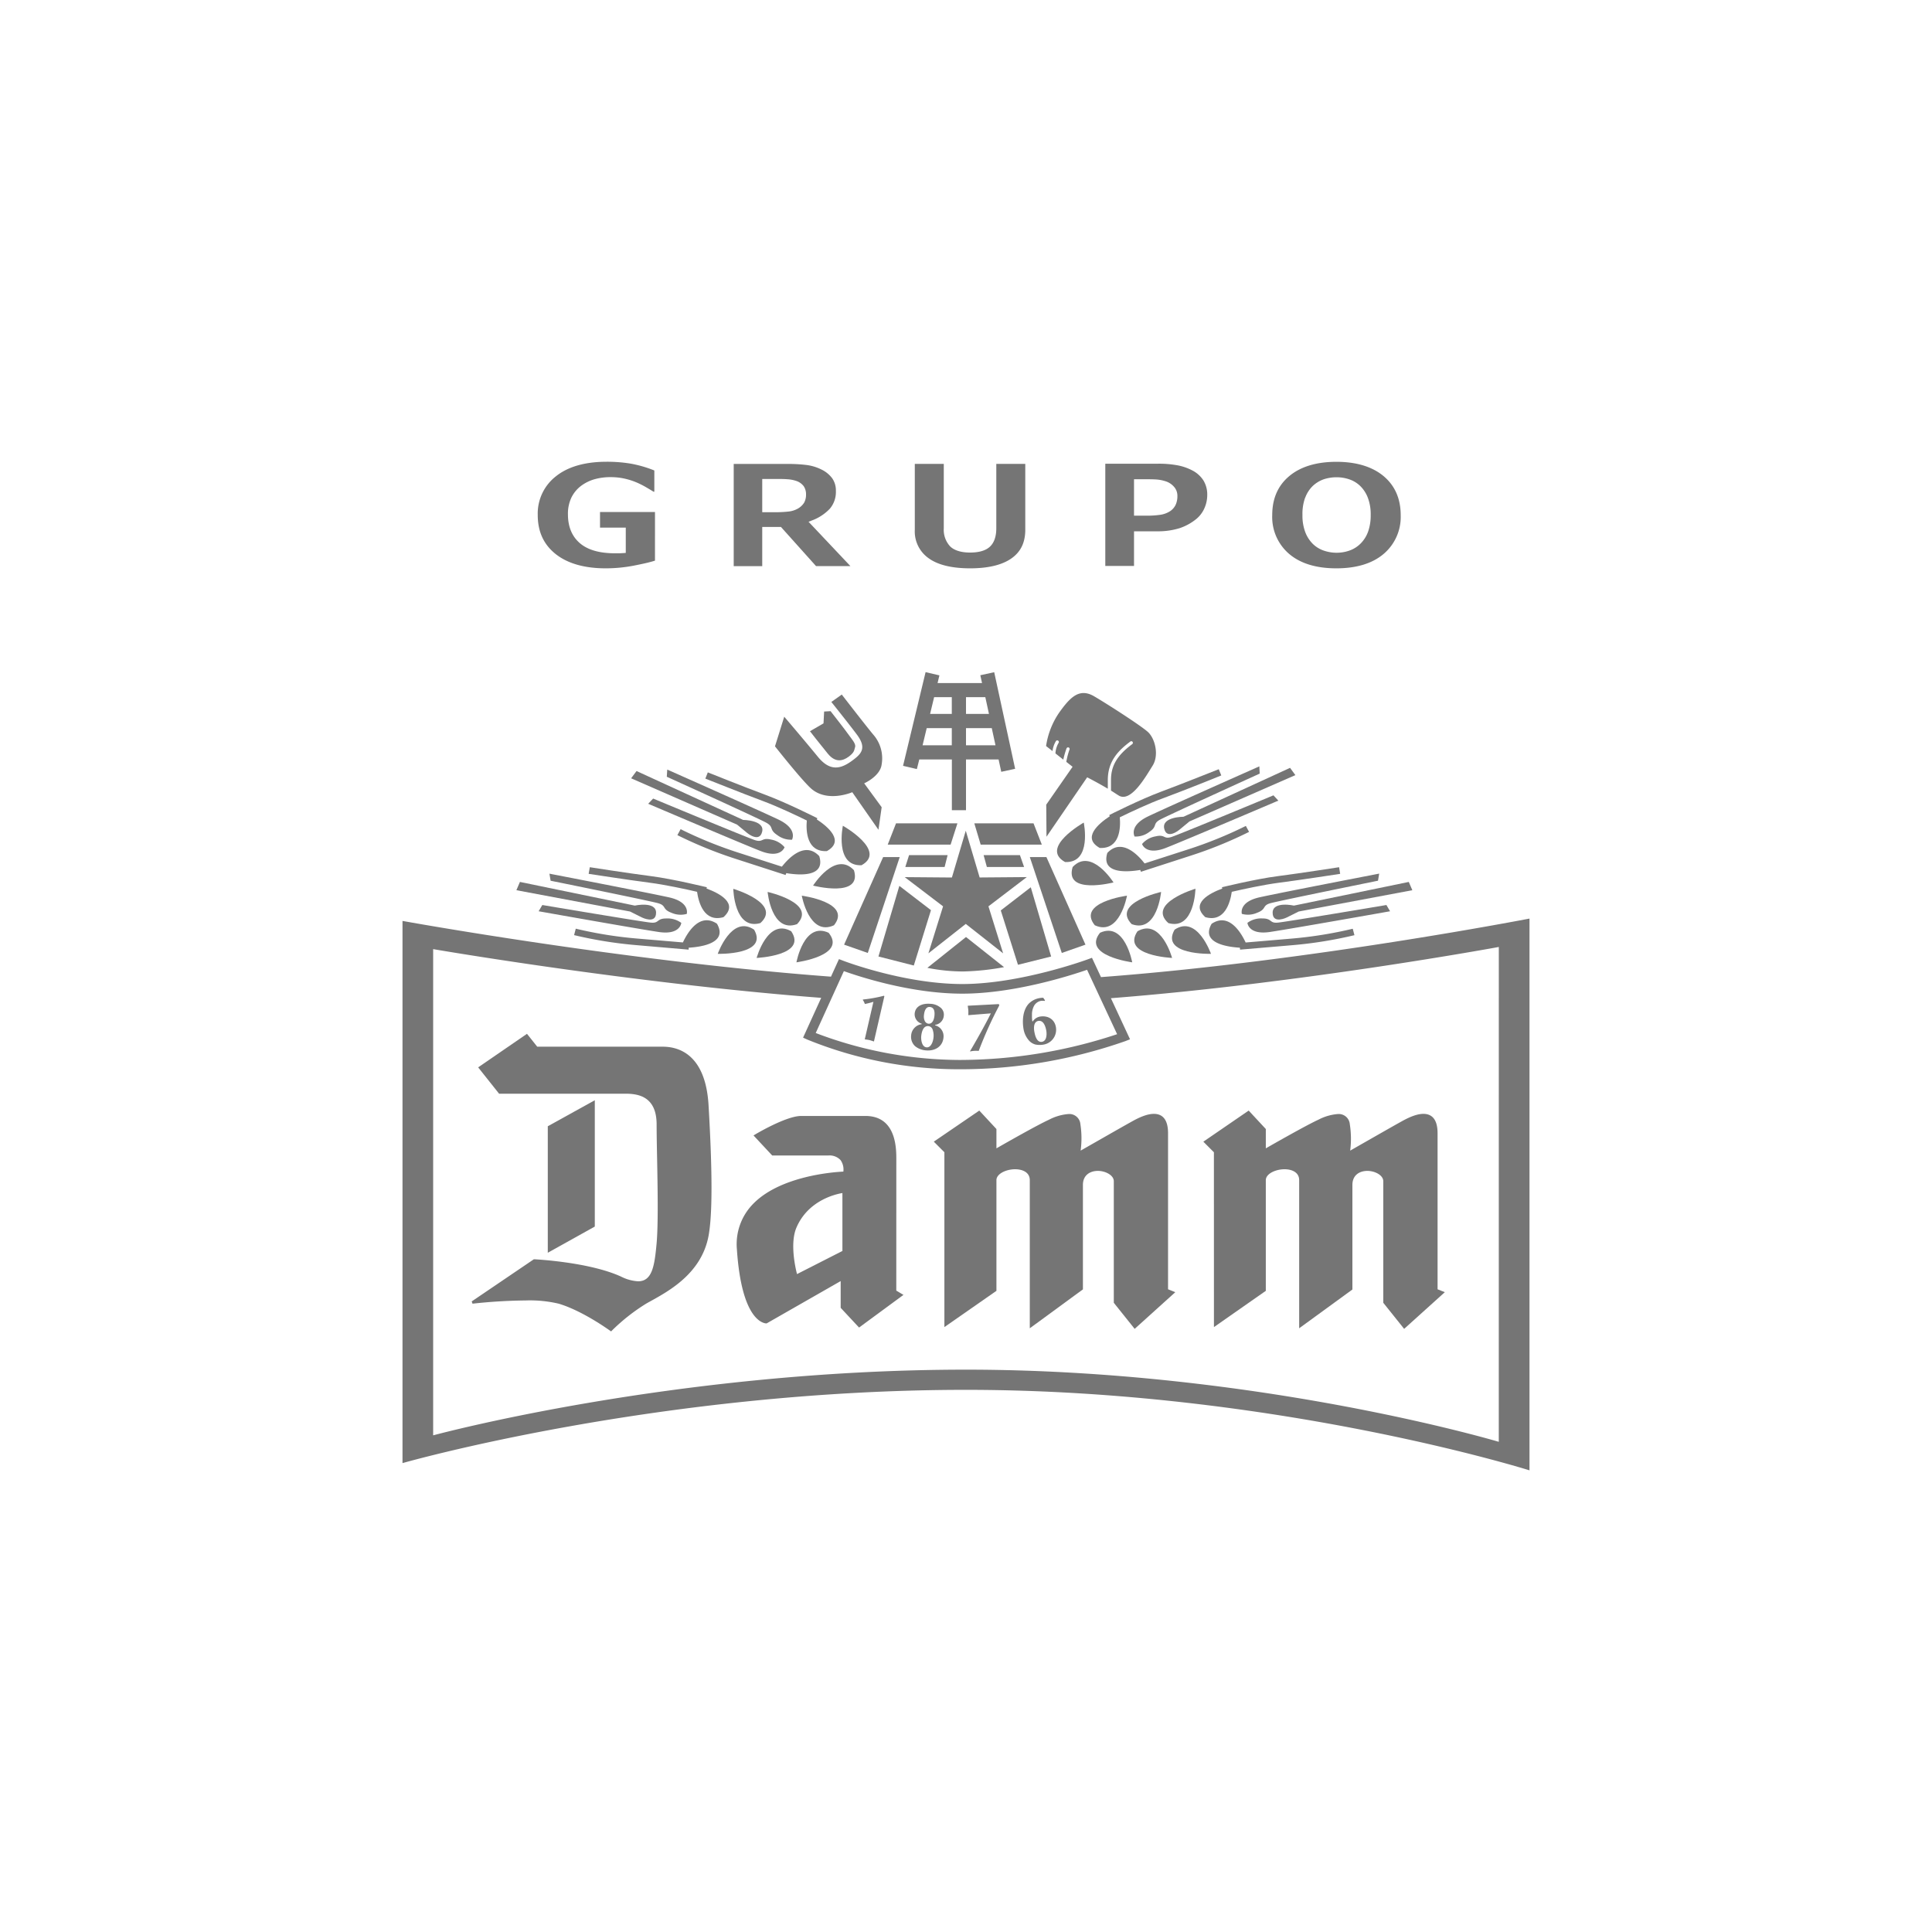 <svg id="Layer_1" data-name="Layer 1" xmlns="http://www.w3.org/2000/svg" viewBox="0 0 600 600"><defs><style>.cls-1{fill:#757575;}</style></defs><title>all logos</title><path class="cls-1" d="M377,412.14,392.94,401l.17-.11V366.51c0-2,3.06-3.39,5.81-3.39,2.2,0,4.55.89,4.55,3.39v46L420,400.47V368c0-3.22,2.41-4.37,4.66-4.37s4.93,1.29,4.93,3.22v37.74l6.48,8.1L448.7,401.3l-2.25-.9V351.92c0-5-2.39-6-4.39-6-1.73,0-3.86.73-6.54,2.21-3,1.65-13.44,7.63-16.21,9.21a28.81,28.81,0,0,0-.11-8.17,3.45,3.45,0,0,0-3.69-3.2,15.66,15.66,0,0,0-6.06,1.76c-3.67,1.67-13.82,7.45-16.34,8.9v-6l-5.32-5.73-14.08,9.66,3.28,3.29Z"/><path class="cls-1" d="M335.53,349.17a3.44,3.44,0,0,0-3.68-3.2,15.66,15.66,0,0,0-6.06,1.76c-3.68,1.67-13.82,7.45-16.34,8.9v-6l-5.32-5.73L290,354.55l3.29,3.29v54.3L309.28,401l.17-.11V366.51c0-2,3.06-3.39,5.8-3.39,2.21,0,4.56.89,4.56,3.39v46l16.5-12.08V368c0-3.22,2.41-4.37,4.66-4.37s4.93,1.29,4.93,3.22v37.74l6.48,8.1L365,401.3l-2.25-.9V351.92c0-5-2.39-6-4.39-6-1.73,0-3.87.73-6.55,2.21-3,1.65-13.43,7.63-16.21,9.21A28.43,28.43,0,0,0,335.53,349.17Z"/><path class="cls-1" d="M278.36,360c0-3.32,0-13.43-9.6-13.43H248.81c-4.66,0-14,5.57-14.4,5.81l-.4.24,5.81,6.23h17.43a4.64,4.64,0,0,1,3.79,1.43,5,5,0,0,1,.87,3.57c-2.6.12-20,1.25-28.43,10.46A17.82,17.82,0,0,0,228.85,388c1.49,22.34,8.4,23,9.23,23h0l23-13.15v8.31l5.71,6.12,13.79-10.14-2.23-1.33Zm-16.74,28.5-14.1,7.18c-.5-1.93-2.26-9.62-.16-14.48,3.66-8.48,12.25-10.36,14.26-10.69Z"/><path class="cls-1" d="M205.84,325.06h-39l-3.18-4L148.5,331.48l6.5,8.18h39.29c4.14,0,9.63,1,9.63,9.57,0,2.79.07,6.55.15,10.53.17,9.1.38,20.42-.15,26.31-.64,7.15-1.39,11.85-5.76,11.85a13.4,13.4,0,0,1-5.24-1.44c-9.95-4.58-26.83-5.39-27-5.4h-.13l-19.3,13.09.26.7a161.94,161.94,0,0,1,16.46-1,38.94,38.94,0,0,1,10.3,1c7.55,2.25,15.88,8.36,16,8.42l.27.2.23-.24a59.47,59.47,0,0,1,10.69-8.41c.41-.24.86-.48,1.34-.75,5.92-3.27,15.84-8.75,18-20.25,1.23-6.56,1.23-19.88,0-40.73C219.08,327.4,210.73,325.06,205.84,325.06Z"/><polygon class="cls-1" points="170.12 349.77 170.12 389.05 184.72 380.92 184.72 341.69 170.12 349.77"/><polygon class="cls-1" points="292.88 281.47 288.32 296.07 299.93 286.93 311.53 296.07 306.97 281.47 318.88 272.39 304.24 272.51 299.93 257.99 295.62 272.52 280.97 272.4 292.88 281.47"/><path class="cls-1" d="M341.92,303.45l-2.8-6-1.27.47c-.21.08-20.91,7.68-39,7.68s-36.83-7.17-37-7.24l-1.3-.5-2.48,5.45C194,298.54,125,286,125,286V454.38s79.44-22.75,175-22.75,175,25,175,25V285.27S406.07,298.66,341.92,303.45Zm-79.85-1.86c4.64,1.65,20.73,7,36.78,7,16.21,0,33.87-5.72,38.75-7.41l9.33,20a155.55,155.55,0,0,1-48.94,8,126.38,126.38,0,0,1-44.66-8.37ZM465.46,447.77S390.4,425.36,300,425.36s-165.48,20.4-165.48,20.4v-151s61.46,10.6,120.51,15.13l-5.63,12.36,1.34.61A125,125,0,0,0,298,332.07a155.24,155.24,0,0,0,51.49-8.74l1.45-.57L345,310c59.07-4.59,120.47-15.91,120.47-15.91Z"/><path class="cls-1" d="M300.72,315.27l7-.56c-1.52,3.09-4.19,7.9-6.51,11.82.47-.07.91-.15,1.37-.18s.92,0,1.38,0a120.93,120.93,0,0,1,6.39-14.13l-.17-.39-9.64.51c.06.48.15,1,.18,1.43S300.73,314.78,300.72,315.27Z"/><path class="cls-1" d="M319.67,323.27a4.19,4.19,0,0,0,1.83,1.1,6.39,6.39,0,0,0,2.31.08,4.69,4.69,0,0,0,4.11-5.47c-.44-2.53-2.58-3.68-5-3.26a3.38,3.38,0,0,0-2.17,1.48l-.16-.05a11.46,11.46,0,0,1-.1-2,5.66,5.66,0,0,1,.54-2.57,3.12,3.12,0,0,1,2.13-1.73,3.67,3.67,0,0,1,1.28,0l.09-.23a4.19,4.19,0,0,1-.52-.75,4.74,4.74,0,0,0-1.06.08,6.15,6.15,0,0,0-3.46,1.75c-1.85,2-2.07,5.29-1.62,7.88A7.21,7.21,0,0,0,319.67,323.27Zm2.78-6.21c1.65-.29,2.27,1.79,2.48,3s.14,3.22-1.32,3.48c-1.65.29-2.18-2-2.39-3.17S321,317.32,322.45,317.06Z"/><path class="cls-1" d="M271.25,311.12l-2.69,11.66c.48.07,1,.12,1.45.23s.93.28,1.4.43l3.24-14.06-.14-.14a43.35,43.35,0,0,1-6.53,1.17l0,.17a4.65,4.65,0,0,1,.61,1.22A25.41,25.41,0,0,0,271.25,311.12Z"/><path class="cls-1" d="M287.62,326.21c2.81.24,5.15-1.25,5.39-4a3.47,3.47,0,0,0-2.6-3.78v-.15a3.11,3.11,0,0,0,2.7-2.89,2.78,2.78,0,0,0-1.18-2.59,5.18,5.18,0,0,0-3.07-1.06c-2.16-.18-4.58.56-4.8,3.05a3.06,3.06,0,0,0,2.19,3.13v.15a3.78,3.78,0,0,0-3.29,3.53,3.94,3.94,0,0,0,1.21,3.28A6,6,0,0,0,287.62,326.21Zm-.68-10.93c.09-1,.45-2.68,1.84-2.55s1.53,1.49,1.43,2.61-.53,2.69-1.88,2.58a1.49,1.49,0,0,1-1.17-.94A3.28,3.28,0,0,1,286.94,315.28Zm-.85,6.54c.09-1,.45-2.68,1.51-3.06a1.57,1.57,0,0,1,2,.88,5.66,5.66,0,0,1,.31,2.56c-.1,1.12-.71,3.19-2.16,3.06S286,323,286.09,321.82Z"/><path class="cls-1" d="M395.23,283.45c0,3.67,4.41,1.47,4.41,1.47l3.68-1.84,35.29-6.62-1.1-2.57-35.66,7.35S395.23,279.77,395.23,283.45Z"/><path class="cls-1" d="M360.59,277s-15.48,3.43-9.13,10C359.41,289.9,360.59,277,360.59,277Z"/><path class="cls-1" d="M351.62,298.86s-2.3-12.73-10-9.18C335.9,296.79,351.62,298.86,351.62,298.86Z"/><path class="cls-1" d="M364,297.49s-3.4-12.48-10.74-8.28C348.16,296.8,364,297.49,364,297.49Z"/><path class="cls-1" d="M376.08,296.23s-4.26-12.22-11.29-7.52C360.23,296.64,376.08,296.23,376.08,296.23Z"/><path class="cls-1" d="M430.56,281.06s-31.07,5.23-33.73,5.47-1.69-1.32-4.83-1.3a7.1,7.1,0,0,0-4.6,1.37s.29,3.83,7,2.83S431.7,283,431.7,283Z"/><path class="cls-1" d="M344.48,253.13l.18.36c-3.59,2.36-8.7,6.74-3.12,9.85,6.24.3,6.51-6.14,6.23-9.52,3.2-1.56,9.08-4.35,13.65-6,6.67-2.48,17.75-6.92,17.86-7l-.78-1.93c-.11,0-11.16,4.47-17.8,6.93S344.57,253.08,344.48,253.13Z"/><path class="cls-1" d="M385.06,294.32l.05.6,16.18-1.38a130.88,130.88,0,0,0,19.34-3.11l-.52-2a128.84,128.84,0,0,1-19,3.06l-14.26,1.21c-1.49-3.18-5.23-9.38-10.57-5.81C372.88,292.78,380.8,294.06,385.06,294.32Z"/><path class="cls-1" d="M350,278.16s-15.72,2.07-10,9.19C347.71,290.9,350,278.16,350,278.16Z"/><path class="cls-1" d="M345.81,274.05s-6.9-10.95-12.69-4.79C330.46,278,345.81,274.05,345.81,274.05Z"/><path class="cls-1" d="M311.82,300.36,300,291l-12,9.57a57.06,57.06,0,0,0,11.1,1.13A79.26,79.26,0,0,0,311.82,300.36Z"/><path class="cls-1" d="M362.84,286.67C371,289,371.26,276,371.26,276S356.05,280.53,362.84,286.67Z"/><polygon class="cls-1" points="337.1 293.37 324.97 266.17 319.82 266.17 329.75 295.95 337.1 293.37"/><polygon class="cls-1" points="316.75 265.57 305.47 265.57 306.48 269.25 318.04 269.25 316.75 265.57"/><polygon class="cls-1" points="272.81 297.05 283.79 299.85 289.12 282.66 279.3 275.12 272.81 297.05"/><polygon class="cls-1" points="282.32 265.57 281.15 269.25 293.36 269.25 294.29 265.57 282.32 265.57"/><path class="cls-1" d="M336.57,255.46s-13.81,7.8-5.81,12.25C339.21,268.12,336.57,255.46,336.57,255.46Z"/><polygon class="cls-1" points="326.44 297.05 320.12 275.55 310.8 282.74 316.14 299.62 326.44 297.05"/><path class="cls-1" d="M366.22,257.73l3.17-2.62,32.9-14.39-1.65-2.26-33.09,15.19s-6.78,0-6,3.64S366.22,257.73,366.22,257.73Z"/><path class="cls-1" d="M358.84,259.75a7,7,0,0,0-4.16,2.37s1.14,3.67,7.45,1.18S397,248.64,397,248.64L395.48,247s-29.09,12.09-31.64,12.92S361.9,259,358.84,259.75Z"/><path class="cls-1" d="M325,259.85l12.63-18.45s3.19,1.63,6.41,3.54v-2.71c0-5.91,3.36-9.23,7-11.94a.49.49,0,0,1,.69.1.51.51,0,0,1-.1.7c-4.69,3.49-6.6,6.71-6.6,11.14v3.3c.79.48,1.55,1,2.26,1.44,3.83,2.6,8.54-5.82,10.65-9.16s.74-8.55-1.49-10.53-12-8.29-16.59-11-7.43.13-10.9,5a24.61,24.61,0,0,0-4.09,10.41l2,1.56a7.7,7.7,0,0,1,1.08-3.13.5.5,0,0,1,.83.55,7.09,7.09,0,0,0-1,3.31l2.44,1.93a25.47,25.47,0,0,1,1-3.48.51.51,0,0,1,.64-.3.49.49,0,0,1,.29.64,22.54,22.54,0,0,0-1,3.83l1.95,1.53-8.18,11.76Z"/><path class="cls-1" d="M343.89,264.89c-2,6.52,6,6,10.24,5.28l.19.57,15.45-5a129.47,129.47,0,0,0,18.14-7.39l-1-1.85a129,129,0,0,1-17.82,7.25l-13.63,4.4C353.34,265.4,348.3,260.2,343.89,264.89Z"/><path class="cls-1" d="M385.67,283.81a7.05,7.05,0,0,0,4.78-.36c2.94-1.11,1.47-2.21,4.05-2.94s33.45-7,33.45-7l.37-2.2s-30.52,5.88-37.13,7.35S385.67,283.81,385.67,283.81Z"/><path class="cls-1" d="M396.94,272.08c-7.1.91-17.34,3.44-17.45,3.46l.1.4c-4,1.49-10,4.61-5.27,8.89,6,1.7,7.73-4.51,8.22-7.87,3.47-.8,9.82-2.19,14.66-2.82,7.05-.91,18.84-2.74,19-2.76l-.33-2.06C415.73,269.34,404,271.17,396.94,272.08Z"/><path class="cls-1" d="M352.36,259.79a7,7,0,0,0,4.58-1.43c2.61-1.74.93-2.48,3.27-3.78s31-14.33,31-14.33L391.1,238s-28.4,12.6-34.52,15.52S352.36,259.79,352.36,259.79Z"/><path class="cls-1" d="M265.2,270.25c-5.79-6.16-12.69,4.78-12.69,4.78S267.86,279,265.2,270.25Z"/><path class="cls-1" d="M238.39,277s1.18,12.89,9.14,10C253.87,280.44,238.39,277,238.39,277Z"/><path class="cls-1" d="M249,278.16s2.3,12.74,10,9.19C264.69,280.23,249,278.16,249,278.16Z"/><path class="cls-1" d="M257.34,289.68c-7.68-3.55-10,9.18-10,9.18S263.08,296.79,257.34,289.68Z"/><path class="cls-1" d="M245.72,289.21c-7.34-4.2-10.74,8.28-10.74,8.28S250.82,296.8,245.72,289.21Z"/><path class="cls-1" d="M234.19,288.71c-7-4.7-11.29,7.52-11.29,7.52S238.75,296.64,234.19,288.71Z"/><path class="cls-1" d="M250.56,254.81c-.29,3.38,0,9.82,6.23,9.51,5.57-3.1.47-7.48-3.13-9.85l.18-.36c-.09-.05-9.51-4.82-16.21-7.3s-17.7-6.9-17.81-6.94l-.77,1.94c.11,0,11.18,4.48,17.85,6.95C241.48,250.46,247.35,253.24,250.56,254.81Z"/><path class="cls-1" d="M261.76,256.44s-2.64,12.67,5.81,12.26C275.56,264.25,261.76,256.44,261.76,256.44Z"/><path class="cls-1" d="M202.15,286.53c-2.66-.24-33.73-5.47-33.73-5.47L167.28,283s30.6,5.44,37.3,6.44,7-2.83,7-2.83a7.14,7.14,0,0,0-4.6-1.37C203.84,285.21,204.82,286.77,202.15,286.53Z"/><path class="cls-1" d="M199.34,284.92s4.41,2.2,4.41-1.47-6.62-2.21-6.62-2.21l-35.66-7.35-1.1,2.57,35.29,6.62Z"/><path class="cls-1" d="M241.39,259.34a7.06,7.06,0,0,0,4.57,1.44s1.9-3.34-4.21-6.26S207.22,239,207.22,239l-.14,2.23s28.69,13,31,14.33S238.77,257.61,241.39,259.34Z"/><path class="cls-1" d="M263.56,235c1.85-1.39,1.68-2,2-3s-1.12-2.56-1.9-3.67c-1-1.46-5.72-7.47-5.72-7.47l-2,.11-.19,3.68-4.21,2.44s3.25,4.18,5.57,7S261.7,236.36,263.56,235Z"/><path class="cls-1" d="M258.18,218s5.1,6.36,7.89,10.07,1.85,5.57-.47,7.43c-3.85,3.08-7.42,4.64-11.6-.47s-10.45-12.45-10.45-12.45l-2.87,9.2s8.66,11,11.46,13.32c5.11,4.18,12.54.93,12.54.93l8.13,11.66,1-7-5.43-7.42s5-2.19,5.43-5.9a11.16,11.16,0,0,0-2.65-9.28c-2.32-2.78-9.74-12.39-9.74-12.39Z"/><path class="cls-1" d="M213.87,294.92l0-.6c4.26-.26,12.18-1.54,8.79-7.45-5.35-3.57-9.09,2.63-10.58,5.81l-14.27-1.21a128.55,128.55,0,0,1-19-3.06l-.52,2a130.57,130.57,0,0,0,19.34,3.11Z"/><polygon class="cls-1" points="269.5 295.95 279.42 266.17 274.27 266.17 262.14 293.37 269.5 295.95"/><polygon class="cls-1" points="297.34 255.69 278.27 255.69 275.69 262.31 295.22 262.31 297.34 255.69"/><path class="cls-1" d="M285.49,235.86h10.12v15.76H300V235.86h10.12l.83,3.83,4.31-.93-6.5-30-4.31.94.53,2.43H291.17l.57-2.39-4.29-1-7,29.1,4.29,1ZM300,216.51H306l1.13,5.2H300Zm0,9.61h8l1.16,5.33H300Zm-9.9-9.61h5.49v5.2h-6.74Zm-2.3,9.61h7.79v5.33h-9.07Z"/><path class="cls-1" d="M244.19,271.16c4.22.7,12.22,1.23,10.24-5.28-4.41-4.69-9.44.51-11.61,3.27l-13.63-4.39a129.67,129.67,0,0,1-17.82-7.25l-1,1.85a130.85,130.85,0,0,0,18.14,7.38l15.46,5Z"/><polygon class="cls-1" points="304.56 262.31 323.55 262.31 320.97 255.69 302.58 255.69 304.56 262.31"/><path class="cls-1" d="M182.81,271.38c.12,0,11.92,1.85,19,2.76,4.84.63,11.19,2,14.67,2.82.48,3.36,2.19,9.57,8.21,7.87,4.73-4.28-1.23-7.4-5.27-8.89l.1-.4c-.11,0-10.35-2.55-17.44-3.46s-18.8-2.74-18.91-2.76Z"/><path class="cls-1" d="M230.78,254.63l-33.1-15.18L196,241.71l32.9,14.38,3.17,2.62s3.8,3.14,4.63-.44S230.78,254.63,230.78,254.63Z"/><path class="cls-1" d="M236.14,286.67c6.79-6.14-8.41-10.64-8.41-10.64S228,289,236.14,286.67Z"/><path class="cls-1" d="M171,273.52s30.88,6.25,33.45,7,1.11,1.83,4.05,2.94a7.05,7.05,0,0,0,4.78.36s1.1-3.67-5.52-5.14-37.13-7.35-37.13-7.35Z"/><path class="cls-1" d="M239.48,260.74c-3.06-.73-2.45,1-5,.18S202.84,248,202.84,248l-1.54,1.62s28.59,12.19,34.9,14.67,7.45-1.18,7.45-1.18A7.09,7.09,0,0,0,239.48,260.74Z"/><path class="cls-1" d="M172.56,172.06c3.71,2.94,8.95,4.44,15.57,4.44a46.07,46.07,0,0,0,8.72-.84c2.66-.52,4.86-1,6.56-1.55V159H186.34v4.85h8v7.86l-.65.05-1.34.07-1.33,0c-4.74,0-8.39-1-10.86-3.08s-3.78-5.09-3.78-9a11.65,11.65,0,0,1,1-5.06,10.19,10.19,0,0,1,2.88-3.65,12.91,12.91,0,0,1,4.24-2.17,18.24,18.24,0,0,1,5.18-.69,19.44,19.44,0,0,1,4.59.53,21.29,21.29,0,0,1,3.77,1.27,28.35,28.35,0,0,1,2.87,1.49c.87.51,1.55.92,2.05,1.23h.25v-6.59a37.18,37.18,0,0,0-7.37-2.13,45.37,45.37,0,0,0-7.42-.58c-6.77,0-12.09,1.54-15.84,4.57A14.65,14.65,0,0,0,167,159.9C167,165.13,168.85,169.1,172.56,172.06Z"/><path class="cls-1" d="M288.39,173.36c2.86,2.08,7.2,3.14,12.89,3.14s10-1.06,12.91-3.14,4.22-5,4.22-8.85V144.06h-9v20c0,2.58-.68,4.51-2,5.73s-3.39,1.81-6.14,1.81-4.87-.64-6.17-1.89a7.57,7.57,0,0,1-2-5.65v-20h-9v20.48A10.15,10.15,0,0,0,288.39,173.36Z"/><path class="cls-1" d="M236.72,163.65h5.81l10.9,12.16H264.1l-13-13.77,1-.39a14.7,14.7,0,0,0,5.61-3.66,8,8,0,0,0,1.88-5.52,6.53,6.53,0,0,0-1.19-4,9.09,9.09,0,0,0-3.34-2.68,14.46,14.46,0,0,0-4.56-1.38,47.22,47.22,0,0,0-6-.33H227.86v31.75h8.86Zm0-14.9h4.45c1.25,0,2.35,0,3.29.08a10.55,10.55,0,0,1,2.64.47,4.81,4.81,0,0,1,2.48,1.67,4.39,4.39,0,0,1,.74,2.54,5.11,5.11,0,0,1-.59,2.6,5.56,5.56,0,0,1-1.81,1.76,7.47,7.47,0,0,1-3.09,1,35.86,35.86,0,0,1-4.23.2h-3.88Z"/><path class="cls-1" d="M352.18,165h7.14a22.54,22.54,0,0,0,7.11-1,16.53,16.53,0,0,0,5.11-2.84,9,9,0,0,0,2.5-3.32,10.08,10.08,0,0,0,.88-4.07,8.4,8.4,0,0,0-1.17-4.54,8.94,8.94,0,0,0-3.44-3.12,16.42,16.42,0,0,0-4.45-1.57,31.85,31.85,0,0,0-6.3-.53h-16.3v31.75h8.92Zm0-16.17h2.48c1.72,0,3.09,0,4.12.06a12.18,12.18,0,0,1,3.34.62,5.73,5.73,0,0,1,2.43,1.61,4.16,4.16,0,0,1,1.1,2.88,6.47,6.47,0,0,1-.51,2.7,4.91,4.91,0,0,1-1.68,2,7.63,7.63,0,0,1-3.16,1.18,30.32,30.32,0,0,1-4.45.27h-3.67Z"/><path class="cls-1" d="M400.33,172c3.51,3,8.45,4.5,14.69,4.5s11.21-1.51,14.71-4.5A15.05,15.05,0,0,0,435,160c0-5.09-1.78-9.16-5.27-12.1s-8.47-4.48-14.69-4.48-11.18,1.51-14.7,4.48-5.24,7-5.24,12.1A15.05,15.05,0,0,0,400.33,172Zm5-17.39a9.79,9.79,0,0,1,2.38-3.71,9.66,9.66,0,0,1,3.44-2.07,12.62,12.62,0,0,1,3.92-.61,12.11,12.11,0,0,1,3.95.64,9,9,0,0,1,3.43,2.09,10.14,10.14,0,0,1,2.35,3.64,14.42,14.42,0,0,1,.88,5.34,15,15,0,0,1-.77,5.07,10,10,0,0,1-2.4,3.84,9.21,9.21,0,0,1-3.41,2.14,12,12,0,0,1-4,.68,12.24,12.24,0,0,1-4-.67,9,9,0,0,1-3.41-2.1,10.28,10.28,0,0,1-2.33-3.64,14.46,14.46,0,0,1-.87-5.3A14.87,14.87,0,0,1,405.3,154.61Z"/></svg>